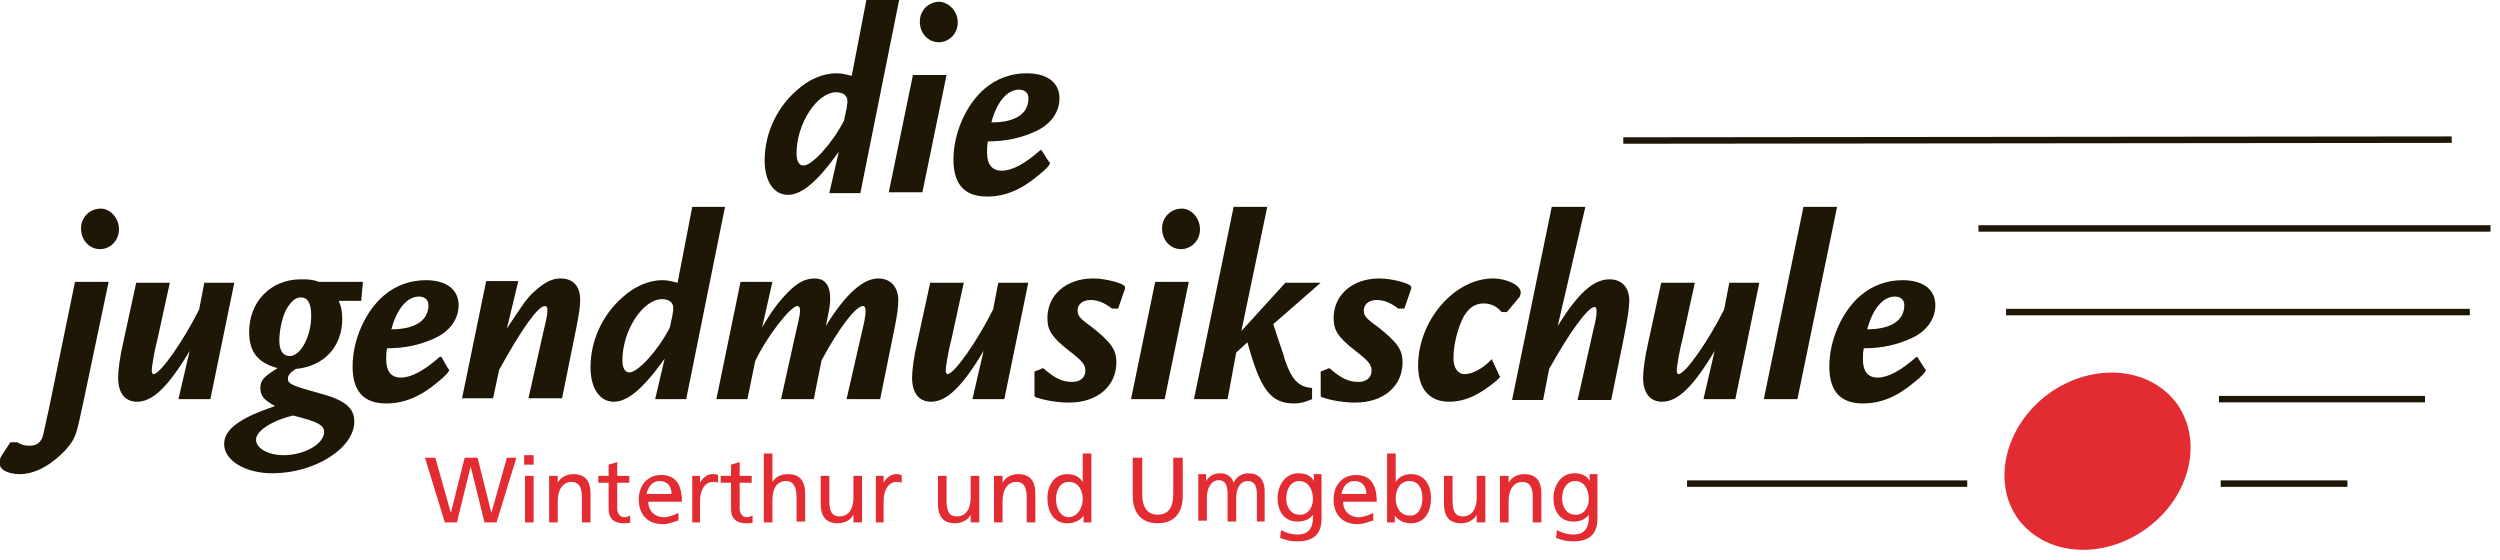 <?xml version="1.0" encoding="utf-8"?>
<!-- Generator: Adobe Illustrator 23.0.6, SVG Export Plug-In . SVG Version: 6.00 Build 0)  -->
<svg version="1.1" id="Ebene_1" xmlns="http://www.w3.org/2000/svg" xmlns:xlink="http://www.w3.org/1999/xlink" x="0px" y="0px"
	 viewBox="0 0 290 65" style="enable-background:new 0 0 290 65;" xml:space="preserve">
<style type="text/css">
	.st0{fill:#1E1706;}
	.st1{fill:#E32B32;}
	.st2{fill:none;stroke:#1E1706;stroke-width:0.75;}
	.st3{fill:#1E1706;stroke:#1E1706;stroke-width:0.75;}
</style>
<g>
	<path class="st0" d="M97.9,14c-1.4,2.7-3.7,5.2-4.7,5.2c-0.5,0-0.8-0.5-0.8-1.4c0-3.5,2.4-7.1,4.6-7.1c0.8,0,1.3,0.4,1.3,1
		c0,0.2,0,0.3-0.1,0.9L97.9,14z M100.5,0l-1.7,8.8c-0.8-0.2-1.2-0.3-1.8-0.3c-1.5,0-3.2,0.7-4.6,2c-2.3,2-3.7,5-3.7,8.1
		c0,2.5,1.1,4,2.7,4c1.6,0,3.4-1.5,5.9-5l-1.1,4.8h3.6L104.3,0H100.5z"/>
	<path class="st0" d="M109.8,8.7L107,22.3h-3.9l2.8-13.6H109.8z M111.1,2.6c0,1.3-1,2.3-2.2,2.3c-1.2,0-2.2-1-2.2-2.4
		c0-1.3,1-2.3,2.3-2.3C110.1,0.3,111.1,1.3,111.1,2.6z"/>
	<path class="st0" d="M115,14.2c0.6-2.3,1.8-3.8,3.2-3.8c0.7,0,1.1,0.4,1.1,1C119.3,13.2,117.8,14.2,115,14.2z M120.8,17.4h-0.1
		c-1.8,1.6-3.3,2.4-4.5,2.4c-1.1,0-1.7-0.7-1.7-2.1c0-0.5,0-0.8,0.1-1.3c2.1,0,3.9-0.4,5.6-1.2c1.7-0.8,2.7-2.2,2.7-3.8
		c0-1.8-1.4-2.9-3.8-2.9c-1.8,0-3.5,0.6-4.9,1.8c-2.1,1.8-3.6,5.1-3.6,8.2c0,2.9,1.3,4.3,3.9,4.3c2.1,0,4-0.8,6-2.5
		c0.9-0.7,1.3-1.2,1.3-1.4c0,0,0-0.1-0.1-0.1L120.8,17.4z"/>
</g>
<g>
	<path class="st1" d="M237.6,45.7c5.1-3.7,11.7-3.2,14.9,1.1c3.1,4.3,1.6,10.8-3.5,14.5c-5.1,3.7-11.7,3.2-14.9-1.1
		C231,55.9,232.6,49.4,237.6,45.7z"/>
	<g>
		<line class="st2" x1="188.3" y1="16.3" x2="284.4" y2="16.2"/>
		<line class="st2" x1="229.5" y1="26.5" x2="288.9" y2="26.5"/>
		<line class="st2" x1="232.7" y1="36.2" x2="286.5" y2="36.2"/>
		<line class="st2" x1="257.4" y1="46.3" x2="281.3" y2="46.3"/>
		<line class="st2" x1="257.6" y1="56.1" x2="272.3" y2="56.1"/>
		<line class="st3" x1="195.7" y1="56.1" x2="228.2" y2="56.1"/>
	</g>
</g>
<path class="st0" d="M12.6,32.7L9.7,46.5c-0.9,4.2-0.9,4.3-2.1,5.7C6,53.9,4.1,55,2.3,55C1,55,0,54.5,0,53.9v-0.4
	c0-0.2,0-0.3,0.1-0.5l1.1-1.7H2c0.5,0.3,0.8,0.4,1.4,0.4c0.8,0,1.2-0.3,1.5-0.9C5,50.5,5,50.5,5.7,47.3l3-14.6H12.6z M13.8,26.6
	c0,1.3-1,2.3-2.2,2.3c-1.2,0-2.2-1-2.2-2.4c0-1.3,1-2.3,2.3-2.3C12.8,24.2,13.8,25.3,13.8,26.6z"/>
<path class="st0" d="M27.2,32.7l-2.8,13.6h-3.7l1.3-5.6c-2.5,4.2-4.3,5.9-6.1,5.9c-1.4,0-2.2-1-2.2-2.8c0-0.8,0.2-2.4,0.6-4.1
	l1.5-6.9h3.9l-1.4,6.4c-0.4,1.5-0.7,3.4-0.7,3.8c0,0.2,0.1,0.4,0.2,0.4c0.8,0,3.5-3.9,5.3-7.5l0.6-3.1H27.2z"/>
<path class="st0" d="M34.9,34.5c0.8,0,1.2,0.7,1.2,2.1c0,2.4-1.2,4.7-2.5,4.7c-0.8,0-1.2-0.7-1.2-1.8c0-1.1,0.3-2.6,0.8-3.6
	C33.8,34.9,34.3,34.5,34.9,34.5z M42.1,32.7H37c-0.8-0.3-1.3-0.3-2.1-0.3c-3.5,0-6,2.6-6,6.1c0,2.3,1,3.6,3.3,4.2
	c-1.6,1-2,1.4-2,2.3c0,0.9,0.4,1.4,1.7,2.1c-4.1,1.4-5.9,2.7-5.9,4.4c0,1.9,2.4,3.4,5.6,3.4c4.9,0,9.5-2.9,9.5-6
	c0-1.6-1.1-2.5-4.1-3.3c-3.3-0.9-3.6-1.1-3.6-1.7c0-0.4,0.3-0.7,0.9-1.1c3.3-0.3,5.4-2.6,5.4-5.8c0-0.8-0.1-1.4-0.4-2.1h2.6
	L42.1,32.7L42.1,32.7z M34,48.2c2.8,0.7,3.6,1.1,3.6,1.9c0,1.4-2.3,2.7-4.7,2.7c-1.8,0-3.2-0.8-3.2-1.8C29.7,50,31.5,48.8,34,48.2z"
	/>
<path class="st0" d="M45.4,38.2c0.6-2.3,1.8-3.8,3.2-3.8c0.7,0,1.1,0.4,1.1,1C49.7,37.2,48.1,38.2,45.4,38.2z M51.2,41.4H51
	c-1.8,1.6-3.3,2.4-4.5,2.4c-1.1,0-1.7-0.7-1.7-2.1c0-0.5,0-0.8,0.1-1.3c2.1,0,3.9-0.4,5.6-1.2c1.7-0.8,2.7-2.2,2.7-3.8
	c0-1.8-1.4-2.9-3.8-2.9c-1.8,0-3.5,0.6-4.9,1.8c-2.1,1.8-3.6,5.1-3.6,8.2c0,2.9,1.3,4.3,3.9,4.3c2.1,0,4-0.8,6-2.5
	c0.9-0.7,1.3-1.2,1.3-1.4c0,0,0-0.1-0.1-0.1L51.2,41.4z"/>
<path class="st0" d="M60.1,32.7l-1.3,5.4c2-3,2.3-3.5,3.2-4.3c1.1-1,2-1.5,3-1.5c1.5,0,2.3,0.9,2.3,2.5c0,0.7-0.1,1.4-0.4,3
	l-1.7,8.4h-3.9l1.8-8c0.4-1.6,0.4-1.9,0.4-2.3c0-0.2-0.1-0.4-0.3-0.4c-0.8,0-2.7,2.7-5.3,7.4l-0.7,3.3h-3.6l2.8-13.6H60.1z"/>
<path class="st0" d="M77.7,38c-1.4,2.7-3.7,5.2-4.7,5.2c-0.5,0-0.8-0.5-0.8-1.4c0-3.5,2.4-7.1,4.6-7.1c0.8,0,1.3,0.4,1.3,1
	c0,0.2,0,0.3-0.1,0.9L77.7,38z M80.3,24l-1.7,8.8c-0.8-0.2-1.2-0.3-1.8-0.3c-1.5,0-3.2,0.7-4.6,2c-2.3,2-3.7,5-3.7,8.1
	c0,2.5,1.1,4,2.7,4c1.6,0,3.4-1.5,5.9-5L76,46.3h3.6L84.1,24H80.3z"/>
<path class="st0" d="M89.6,32.7L88.4,38c0.9-1.6,1.9-3,3-4.1c1.1-1.1,2-1.6,3.1-1.6c1.2,0,1.8,0.8,1.8,2.3c0,0.8-0.1,1.3-0.5,3.2
	c2.3-3.7,4.3-5.5,6.1-5.5c1.4,0,2.3,1,2.3,2.5c0,0.8-0.1,1.7-0.5,3.6l-1.6,7.9h-3.9l1.9-8.3c0.3-1.2,0.3-1.7,0.3-2
	c0-0.3-0.1-0.5-0.3-0.5c-0.8,0-2.7,2.4-4.8,6.3l-0.9,4.5h-3.8l1.8-8.1c0.4-1.7,0.4-1.9,0.4-2.2c0-0.3-0.1-0.5-0.3-0.5
	c-0.8,0-3.6,3.6-4.9,6.4l-0.9,4.4h-3.6l2.8-13.6H89.6z"/>
<path class="st0" d="M119.3,32.7l-2.8,13.6h-3.7l1.3-5.6c-2.5,4.2-4.3,5.9-6.1,5.9c-1.4,0-2.2-1-2.2-2.8c0-0.8,0.2-2.4,0.6-4.1
	l1.5-6.9h3.9l-1.4,6.4c-0.4,1.5-0.7,3.4-0.7,3.8c0,0.2,0.1,0.4,0.2,0.4c0.8,0,3.5-3.9,5.3-7.5l0.6-3.1H119.3z"/>
<path class="st0" d="M129,35.8c-0.9-0.7-1.7-1-2.5-1c-0.9,0-1.5,0.5-1.5,1.2c0,0.6,0.2,0.9,1.6,1.9c2.3,1.8,2.9,2.7,2.9,4.1
	c0,2.8-2.2,4.7-5.5,4.7c-1.2,0-2.6-0.2-3.8-0.6C120,46,120,46,120,45.8v-2.7l1-0.4c1.4,1.2,2.2,1.6,3.4,1.6c0.9,0,1.5-0.5,1.5-1.3
	c0-0.7-0.3-1.1-2-2.4c-1.9-1.5-2.4-2.3-2.4-3.7c0-2.7,2.2-4.6,5.3-4.6c1.5,0,3.7,0.6,3.7,1c0,0,0,0.1,0,0.2l-0.8,2.3H129z"/>
<path class="st0" d="M137.9,32.7l-2.8,13.6h-3.9l2.8-13.6H137.9z M139.2,26.6c0,1.3-1,2.3-2.2,2.3c-1.2,0-2.2-1-2.2-2.4
	c0-1.3,1-2.3,2.3-2.3C138.2,24.2,139.2,25.3,139.2,26.6z"/>
<path class="st0" d="M153.2,32.7v0.1l-5.5,4.8c0.8,2.5,1.3,3.8,1.3,4c0.8,2.4,1.6,3.3,3.2,3.4v1.3c-0.7,0.3-1.3,0.5-2.1,0.5
	c-2.7,0-3.9-1.6-5.4-7.1l-1.3,1.2l-1,5.4h-3.9l4.6-22.3h3.9l-3,14.4l5.1-5.6H153.2z"/>
<path class="st0" d="M162.2,35.8c-0.9-0.7-1.7-1-2.5-1c-0.9,0-1.5,0.5-1.5,1.2c0,0.6,0.2,0.9,1.6,1.9c2.3,1.8,2.9,2.7,2.9,4.1
	c0,2.8-2.2,4.7-5.5,4.7c-1.2,0-2.6-0.2-3.8-0.6c-0.2-0.1-0.2-0.1-0.2-0.3v-2.7l1-0.4c1.4,1.2,2.2,1.6,3.4,1.6c0.9,0,1.5-0.5,1.5-1.3
	c0-0.7-0.3-1.1-2-2.4c-1.9-1.5-2.4-2.3-2.4-3.7c0-2.7,2.2-4.6,5.3-4.6c1.5,0,3.7,0.6,3.7,1c0,0,0,0.1,0,0.2l-0.8,2.3H162.2z"/>
<path class="st0" d="M173.1,41.8l0.8,1.7c0,0.1,0.1,0.1,0.1,0.2c0,0.1-0.3,0.4-1.1,1c-1.7,1.3-3.2,1.9-4.8,1.9
	c-2.3,0-3.6-1.5-3.6-4.2c0-5.2,4.2-10.1,8.7-10.1c1.6,0,3.2,0.8,3.2,1.6v0.1c0,0.2-0.1,0.3-0.1,0.4l-1.5,1.8h-0.6
	c-0.6-0.7-1.3-1-2.1-1c-1,0-1.7,0.5-2.3,1.5c-0.7,1.3-1.2,3.3-1.2,4.8c0,1.2,0.5,1.9,1.3,1.9c0.9,0,2.2-0.7,3.1-1.7H173.1z"/>
<path class="st0" d="M183.9,24l-3.2,13.8c2.3-3.7,4.1-5.4,6-5.4c1.4,0,2.3,0.9,2.3,2.5c0,0.7-0.2,2.1-0.6,4.1l-1.5,7.4h-3.9l1.8-8
	c0.4-1.6,0.4-1.9,0.4-2.4c0-0.2-0.1-0.4-0.2-0.4c-0.8,0-2.9,2.9-5.3,7.2l-0.7,3.6h-3.6L180,24H183.9z"/>
<path class="st0" d="M204.1,32.7l-2.8,13.6h-3.7l1.3-5.6c-2.5,4.2-4.3,5.9-6.1,5.9c-1.4,0-2.2-1-2.2-2.8c0-0.8,0.2-2.4,0.6-4.1
	l1.5-6.9h3.9l-1.4,6.4c-0.4,1.5-0.7,3.4-0.7,3.8c0,0.2,0.1,0.4,0.2,0.4c0.8,0,3.5-3.9,5.3-7.5l0.6-3.1H204.1z"/>
<path class="st0" d="M213.1,24l-4.6,22.3h-3.9l4.6-22.3H213.1z"/>
<path class="st0" d="M216.6,38.2c0.6-2.3,1.8-3.8,3.2-3.8c0.7,0,1.1,0.4,1.1,1C220.9,37.2,219.3,38.2,216.6,38.2z M222.4,41.4h-0.1
	c-1.8,1.6-3.3,2.4-4.5,2.4c-1.1,0-1.7-0.7-1.7-2.1c0-0.5,0-0.8,0.1-1.3c2.1,0,3.9-0.4,5.6-1.2c1.7-0.8,2.7-2.2,2.7-3.8
	c0-1.8-1.4-2.9-3.8-2.9c-1.8,0-3.5,0.6-4.9,1.8c-2.1,1.8-3.6,5.1-3.6,8.2c0,2.9,1.3,4.3,3.9,4.3c2.1,0,4-0.8,6-2.5
	c0.9-0.7,1.3-1.2,1.3-1.4c0,0,0-0.1-0.1-0.1L222.4,41.4z"/>
<g>
	<path class="st1" d="M56.2,60.6l-1.6-6.5h0l-1.6,6.5h-1.4l-2.3-7.5h1.2l1.8,6.4h0l1.6-6.4h1.5l1.6,6.4h0l1.8-6.4h1.1l-2.3,7.5H56.2
		z"/>
	<path class="st1" d="M60.8,53.9v-1.1h1.1v1.1H60.8z M60.9,60.6v-5.4h1v5.4H60.9z"/>
	<path class="st1" d="M67.5,60.6v-2.9c0-1.4-0.5-1.8-1.2-1.8c-1,0-1.6,0.9-1.6,2.2v2.5h-1v-5.4h1V56h0c0.3-0.6,1-1,1.8-1
		c1.4,0,2,0.8,2,2.3v3.3H67.5z"/>
	<path class="st1" d="M73.2,60.6c-0.3,0.1-0.5,0.1-0.9,0.1c-1.1,0-1.7-0.6-1.7-1.6V56h-1.2v-0.8h1.2v-1.3l1-0.3v1.6h1.4V56h-1.4v3
		c0,0.5,0.3,1,0.8,1c0.3,0,0.5-0.1,0.7-0.2V60.6z"/>
	<path class="st1" d="M78.6,60.4c-0.8,0.3-1.3,0.4-1.7,0.4c-1.8,0-2.8-1.1-2.8-2.9c0-1.6,1-2.8,2.6-2.8c1.6,0,2.4,1,2.4,3.1h-3.9
		c0,1.1,0.8,1.8,1.8,1.8c0.6,0,1.3-0.3,1.7-0.5V60.4z M77.9,57.3c0-0.9-0.5-1.5-1.4-1.5c-0.8,0-1.3,0.6-1.5,1.5H77.9z"/>
	<path class="st1" d="M80.3,60.6v-5.4h0.9V56h0c0.3-0.6,0.9-1,1.4-1c0.2,0,0.4,0,0.7,0.1V56c-0.2-0.1-0.4-0.1-0.6-0.1
		c-0.9,0-1.5,0.9-1.5,2.2v2.5H80.3z"/>
	<path class="st1" d="M87.4,60.6c-0.3,0.1-0.5,0.1-0.9,0.1c-1.1,0-1.7-0.6-1.7-1.6V56h-1.2v-0.8h1.2v-1.3l1-0.3v1.6h1.4V56h-1.4v3
		c0,0.5,0.3,1,0.8,1c0.3,0,0.5-0.1,0.7-0.2V60.6z"/>
	<path class="st1" d="M92.4,60.6v-2.9c0-1.1-0.3-1.9-1.2-1.9c-1.4,0-1.6,1.4-1.6,2.2v2.6h-1v-8h1v3.3h0c0.4-0.6,1-0.9,1.8-0.9
		c1.4,0,2,0.8,2,2.3v3.2H92.4z"/>
	<path class="st1" d="M99,60.6v-0.9h0c-0.3,0.6-1,1-1.8,1c-1.4,0-2-0.8-2-2.3v-3.2h1v2.9c0,1.7,0.7,1.8,1.2,1.8c1,0,1.6-0.8,1.6-2.2
		v-2.5h1v5.4H99z"/>
	<path class="st1" d="M101.6,60.6v-5.4h0.9V56h0c0.3-0.6,0.9-1,1.4-1c0.2,0,0.4,0,0.7,0.1V56c-0.2-0.1-0.4-0.1-0.6-0.1
		c-0.9,0-1.5,0.9-1.5,2.2v2.5H101.6z"/>
	<path class="st1" d="M112.6,60.6v-0.9h0c-0.3,0.6-1,1-1.8,1c-1.4,0-2-0.8-2-2.3v-3.2h1v2.9c0,1.7,0.7,1.8,1.2,1.8
		c1,0,1.6-0.8,1.6-2.2v-2.5h1v5.4H112.6z"/>
	<path class="st1" d="M119.1,60.6v-2.9c0-1.4-0.5-1.8-1.2-1.8c-1,0-1.6,0.9-1.6,2.2v2.5h-1v-5.4h1V56h0c0.3-0.6,1-1,1.8-1
		c1.4,0,2,0.8,2,2.3v3.3H119.1z"/>
	<path class="st1" d="M125.7,60.6v-0.8h0c-0.4,0.6-1.1,0.9-1.9,0.9c-1.6,0-2.3-1.4-2.3-2.9c0-1.5,0.8-2.8,2.3-2.8
		c0.8,0,1.4,0.3,1.8,0.9h0v-3.3h1v8H125.7z M125.6,57.9c0-1-0.5-2-1.6-2c-1,0-1.5,0.9-1.5,2c0,1.2,0.6,2.1,1.5,2.1
		C125.1,59.9,125.6,58.8,125.6,57.9z"/>
	<path class="st1" d="M136.1,53.1h1.1v4.4c0,2-1,3.2-2.9,3.2c-1.9,0-2.9-1.2-2.9-3.2v-4.4h1.1v4.2c0,1.6,0.6,2.4,1.8,2.4
		c1.2,0,1.8-0.8,1.8-2.4V53.1z"/>
	<path class="st1" d="M145.8,60.6v-3.3c0-0.9-0.3-1.5-1-1.5c-1,0-1.4,0.9-1.4,2v2.7h-1v-3.3c0-0.9-0.3-1.5-1-1.5
		c-0.9,0-1.4,0.9-1.4,2v2.7h-1v-5.4h0.9v0.8h0c0.4-0.6,0.9-0.9,1.7-0.9c0.7,0,1.3,0.4,1.5,1.1c0.3-0.7,1-1.1,1.7-1.1
		c1.2,0,1.9,0.7,1.9,2.1v3.5H145.8z"/>
	<path class="st1" d="M152.3,59.7L152.3,59.7c-0.4,0.6-1.1,0.8-1.8,0.8c-1.6,0-2.3-1.3-2.3-2.7c0-1.5,0.9-2.9,2.4-2.9
		c0.9,0,1.5,0.3,1.8,0.9h0v-0.8h0.9v5.2c0,1.7-0.9,2.6-2.8,2.6c-0.7,0-1.2-0.1-2-0.4l0.1-0.9c0.8,0.4,1.3,0.5,2,0.5
		c1.1,0,1.7-0.7,1.7-1.9V59.7z M152.3,57.9c0-1.1-0.5-2.1-1.6-2.1c-1,0-1.5,1-1.5,2c0,1.1,0.6,1.9,1.5,1.9
		C151.6,59.8,152.3,59,152.3,57.9z"/>
	<path class="st1" d="M159.2,60.4c-0.8,0.3-1.3,0.4-1.7,0.4c-1.8,0-2.8-1.1-2.8-2.9c0-1.6,1-2.8,2.6-2.8c1.6,0,2.4,1,2.4,3.1h-3.9
		c0,1.1,0.8,1.8,1.8,1.8c0.6,0,1.3-0.3,1.7-0.5V60.4z M158.5,57.3c0-0.9-0.5-1.5-1.4-1.5c-0.8,0-1.3,0.6-1.5,1.5H158.5z"/>
	<path class="st1" d="M160.9,60.6v-8h1v3.3h0c0.4-0.6,1-0.9,1.8-0.9c1.5,0,2.3,1.2,2.3,2.8c0,1.5-0.7,2.9-2.3,2.9
		c-0.8,0-1.5-0.3-1.9-0.9h0v0.8H160.9z M165,57.8c0-1.2-0.5-2-1.5-2c-1.1,0-1.6,1-1.6,2c0,1,0.5,2,1.6,2
		C164.5,59.9,165,58.9,165,57.8z"/>
	<path class="st1" d="M171.3,60.6v-0.9h0c-0.3,0.6-1,1-1.8,1c-1.4,0-2-0.8-2-2.3v-3.2h1v2.9c0,1.7,0.7,1.8,1.2,1.8
		c1,0,1.6-0.8,1.6-2.2v-2.5h1v5.4H171.3z"/>
	<path class="st1" d="M177.8,60.6v-2.9c0-1.4-0.5-1.8-1.2-1.8c-1,0-1.6,0.9-1.6,2.2v2.5h-1v-5.4h1V56h0c0.3-0.6,1-1,1.8-1
		c1.4,0,2,0.8,2,2.3v3.3H177.8z"/>
	<path class="st1" d="M184.3,59.7L184.3,59.7c-0.4,0.6-1.1,0.8-1.8,0.8c-1.6,0-2.3-1.3-2.3-2.7c0-1.5,0.9-2.9,2.4-2.9
		c0.9,0,1.5,0.3,1.8,0.9h0v-0.8h0.9v5.2c0,1.7-0.9,2.6-2.8,2.6c-0.7,0-1.2-0.1-2-0.4l0.1-0.9c0.8,0.4,1.3,0.5,2,0.5
		c1.1,0,1.7-0.7,1.7-1.9V59.7z M184.3,57.9c0-1.1-0.5-2.1-1.6-2.1c-1,0-1.5,1-1.5,2c0,1.1,0.6,1.9,1.5,1.9
		C183.6,59.8,184.3,59,184.3,57.9z"/>
</g>
</svg>
